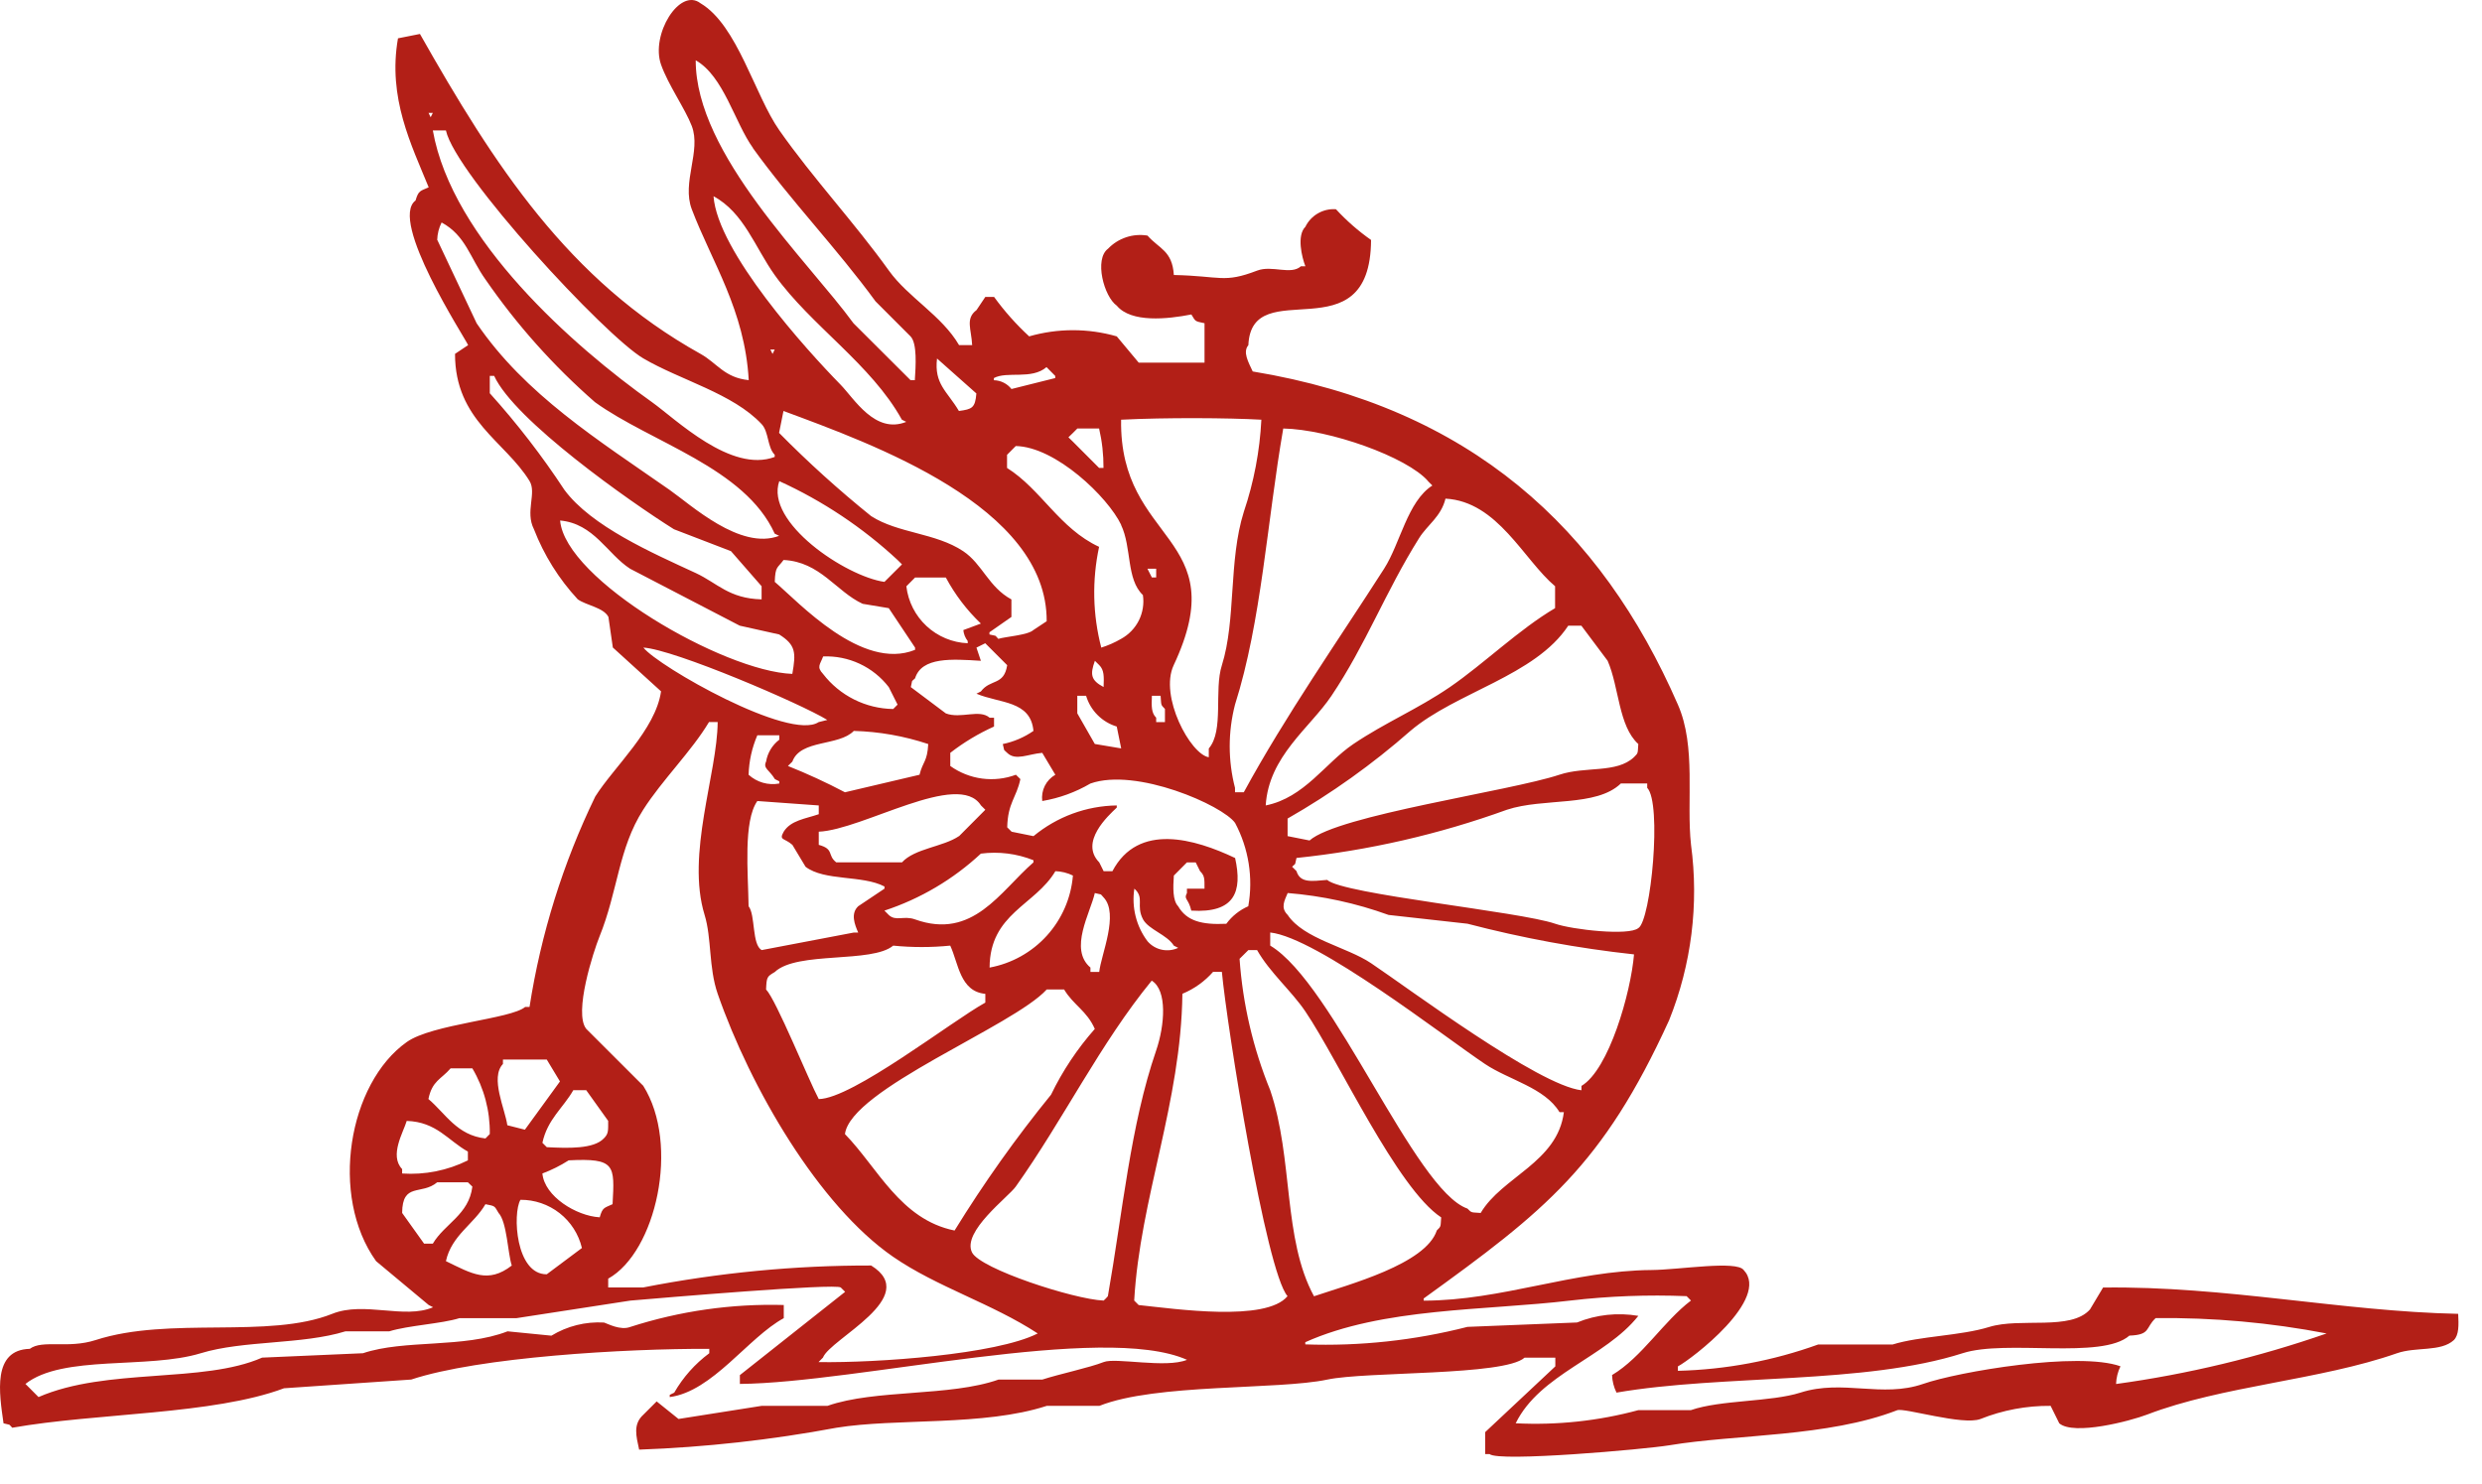 <svg width="92" height="55" viewBox="0 0 92 55" fill="none" xmlns="http://www.w3.org/2000/svg">
    <path fill-rule="evenodd" clip-rule="evenodd"
          d="M91.117 48.708C86.799 48.618 82.492 47.672 77.954 47.733L77.469 48.545C76.758 49.345 74.895 48.835 73.731 49.195C72.671 49.523 71.162 49.531 70.154 49.844H67.394C65.724 50.447 63.968 50.776 62.194 50.82V50.656C62.705 50.384 65.635 48.151 64.633 47.083C64.362 46.721 62.258 47.074 61.219 47.083C58.295 47.105 55.684 48.215 52.77 48.219V48.139C57.282 44.882 59.407 43.216 61.87 37.82C62.697 35.76 62.977 33.52 62.681 31.32C62.502 29.698 62.882 27.682 62.193 26.12C59.35 19.6 54.514 15.107 46.434 13.771C46.273 13.423 46.057 13.053 46.273 12.796C46.392 10.067 50.797 13.225 50.821 8.896C50.348 8.564 49.912 8.182 49.52 7.757C49.288 7.74 49.056 7.792 48.853 7.909C48.651 8.025 48.488 8.199 48.386 8.408C48.06 8.73 48.255 9.535 48.386 9.871H48.222C47.847 10.209 47.151 9.82 46.597 10.033C45.353 10.509 45.264 10.233 43.511 10.195C43.453 9.287 42.965 9.226 42.535 8.734C42.27 8.69 41.998 8.711 41.743 8.796C41.488 8.881 41.258 9.026 41.072 9.22C40.55 9.605 40.919 10.998 41.397 11.333C41.928 11.972 43.272 11.833 44.16 11.658C44.325 11.923 44.273 11.904 44.648 11.983V13.445H42.209C41.938 13.119 41.667 12.794 41.395 12.47C40.334 12.165 39.209 12.165 38.148 12.47C37.667 12.027 37.231 11.537 36.847 11.007H36.523C36.416 11.17 36.306 11.333 36.197 11.495C35.775 11.812 36.005 12.195 36.035 12.795H35.55C34.908 11.695 33.661 11.027 32.95 10.034C31.651 8.225 30.14 6.616 28.89 4.834C27.974 3.534 27.337 0.934 25.966 0.121C25.189 -0.479 24.11 1.29 24.503 2.396C24.773 3.158 25.395 4.027 25.642 4.671C25.998 5.603 25.262 6.759 25.642 7.757C26.384 9.713 27.608 11.495 27.753 14.093C26.849 14.002 26.581 13.461 25.966 13.119C21.067 10.392 18.32 6.119 15.566 1.259L14.752 1.421C14.364 3.631 15.252 5.378 15.89 6.945C15.579 7.085 15.514 7.055 15.403 7.433C14.403 8.177 17.224 12.509 17.352 12.794C17.192 12.904 17.027 13.011 16.866 13.119C16.866 15.584 18.72 16.351 19.628 17.832C19.901 18.279 19.457 18.968 19.791 19.619C20.164 20.581 20.715 21.463 21.416 22.219C21.745 22.449 22.363 22.519 22.552 22.869C22.608 23.248 22.66 23.628 22.716 24.005C23.311 24.547 23.907 25.089 24.503 25.63C24.302 27.05 22.756 28.43 22.064 29.53C20.87 31.995 20.049 34.624 19.628 37.33H19.466C18.939 37.779 16.023 37.962 15.079 38.63C12.912 40.163 12.204 44.336 13.941 46.755C14.591 47.297 15.241 47.839 15.89 48.38C15.945 48.407 15.998 48.435 16.053 48.463C14.986 48.919 13.501 48.232 12.318 48.706C9.954 49.65 6.292 48.791 3.543 49.68C2.52 50.01 1.57 49.656 1.105 50.005C-0.295 50.043 -0.027 51.652 0.131 52.767C0.425 52.846 0.294 52.767 0.454 52.93C3.593 52.376 7.897 52.452 10.528 51.467L15.242 51.144C17.761 50.31 23.181 49.994 26.291 50.005V50.168C25.761 50.561 25.319 51.059 24.991 51.63C24.936 51.656 24.881 51.686 24.825 51.711V51.793C26.412 51.585 27.732 49.584 29.052 48.868V48.38C27.123 48.327 25.199 48.602 23.363 49.193C22.997 49.334 22.518 49.07 22.39 49.03C21.705 48.99 21.025 49.16 20.439 49.517C19.898 49.462 19.357 49.409 18.814 49.356C17.183 49.991 14.992 49.65 13.454 50.168C12.207 50.221 10.961 50.275 9.716 50.331C7.516 51.297 3.962 50.692 1.428 51.793C1.319 51.686 1.213 51.578 1.104 51.467C1.051 51.413 0.995 51.359 0.943 51.306C2.329 50.213 5.484 50.768 7.442 50.168C9.018 49.685 11.204 49.852 12.805 49.356H14.428C15.145 49.135 16.366 49.076 17.029 48.868H19.142C20.55 48.651 21.957 48.434 23.364 48.217C24.524 48.117 30.974 47.569 31.165 47.731L31.326 47.892L27.425 50.979V51.306C31.791 51.266 40.87 49.025 43.999 50.412C43.218 50.735 41.35 50.319 40.911 50.495C40.395 50.7 39.264 50.94 38.638 51.144H37.014C35.214 51.781 32.443 51.498 30.675 52.118H28.238L25.151 52.605L24.34 51.954C24.177 52.118 24.012 52.28 23.852 52.442C23.453 52.802 23.584 53.242 23.691 53.742C26.144 53.653 28.588 53.382 31.002 52.931C33.23 52.568 36.464 52.881 38.801 52.119H40.752C42.837 51.286 47.361 51.534 49.2 51.145C50.638 50.838 55.758 51.01 56.511 50.332H57.651V50.655C56.784 51.468 55.917 52.281 55.05 53.094V53.907H55.214C55.547 54.207 60.98 53.73 61.876 53.581C64.361 53.166 67.743 53.281 70.323 52.281C70.591 52.181 72.751 52.856 73.41 52.606C74.237 52.276 75.12 52.111 76.01 52.119C76.118 52.336 76.225 52.551 76.332 52.768C76.871 53.226 78.953 52.685 79.585 52.443C82.368 51.375 85.984 51.172 88.847 50.169C89.555 49.921 90.469 50.127 90.957 49.681C91.147 49.489 91.139 49.123 91.117 48.708ZM53.257 45.62C52.844 46.867 49.996 47.62 48.706 48.056C47.545 45.923 47.946 42.968 47.084 40.421C46.449 38.867 46.064 37.221 45.947 35.546C46.056 35.439 46.161 35.33 46.273 35.222H46.596C47.069 36.056 47.868 36.732 48.385 37.496C49.63 39.339 51.785 44.056 53.42 45.132C53.392 45.478 53.428 45.453 53.257 45.617V45.62ZM42.37 34.085C42.58 34.466 43.257 34.649 43.511 35.058C43.563 35.086 43.617 35.113 43.672 35.14C43.482 35.228 43.268 35.252 43.062 35.208C42.857 35.164 42.672 35.054 42.535 34.895C42.327 34.619 42.177 34.304 42.094 33.969C42.01 33.634 41.994 33.286 42.047 32.945C42.438 33.293 42.094 33.567 42.37 34.085ZM43.511 32.459L43.996 31.971H44.321C44.377 32.081 44.429 32.189 44.483 32.297C44.656 32.467 44.648 32.577 44.647 32.945H43.996V33.109C43.867 33.348 44.05 33.296 44.158 33.759C45.77 33.859 46.059 33.059 45.782 31.809C44.291 31.101 42.191 30.482 41.234 32.297H40.908C40.855 32.189 40.8 32.081 40.746 31.971C40.005 31.216 41.081 30.238 41.395 29.94V29.86C40.267 29.876 39.178 30.278 38.309 30.998L37.498 30.834C37.441 30.779 37.389 30.726 37.334 30.671C37.358 29.752 37.673 29.589 37.822 28.884C37.769 28.832 37.715 28.777 37.657 28.722C37.256 28.871 36.825 28.92 36.4 28.863C35.976 28.806 35.572 28.646 35.224 28.397V27.91C35.724 27.521 36.269 27.194 36.846 26.935V26.609H36.684C36.306 26.277 35.614 26.659 35.06 26.448L33.761 25.473C33.836 25.173 33.754 25.307 33.919 25.147C34.166 24.347 35.294 24.432 36.358 24.498C36.303 24.336 36.248 24.173 36.194 24.009C36.303 23.955 36.413 23.902 36.52 23.847C36.787 24.119 37.058 24.39 37.333 24.66C37.215 25.426 36.715 25.16 36.358 25.634L36.194 25.717C37.05 26.082 38.203 25.963 38.307 27.097C37.965 27.334 37.578 27.5 37.17 27.584C37.248 27.879 37.17 27.75 37.333 27.91C37.645 28.216 38.103 27.955 38.633 27.91C38.794 28.18 38.959 28.452 39.118 28.722C38.95 28.818 38.814 28.962 38.727 29.135C38.641 29.308 38.608 29.504 38.633 29.696C39.262 29.59 39.868 29.37 40.419 29.047C42.118 28.447 45.319 29.855 45.781 30.509C46.285 31.454 46.457 32.542 46.27 33.597C45.947 33.738 45.666 33.962 45.456 34.247C44.535 34.291 43.986 34.141 43.67 33.597C43.465 33.386 43.48 32.9 43.511 32.459ZM28.723 28.884C28.776 28.912 28.832 28.939 28.886 28.966V29.047C28.684 29.084 28.476 29.075 28.279 29.018C28.082 28.962 27.9 28.86 27.748 28.722C27.763 28.218 27.873 27.722 28.072 27.259H28.886V27.423C28.625 27.621 28.45 27.912 28.396 28.235C28.277 28.488 28.509 28.531 28.723 28.884ZM28.072 29.696C28.832 29.752 29.59 29.805 30.349 29.86V30.185C29.849 30.356 29.311 30.412 29.049 30.834C28.864 31.166 29.069 31.054 29.372 31.322C29.534 31.591 29.698 31.863 29.86 32.134C30.561 32.671 31.966 32.434 32.785 32.865V32.945L31.811 33.597C31.52 33.871 31.683 34.281 31.811 34.572H31.648L28.235 35.222C27.866 35.027 28.006 33.922 27.748 33.597C27.729 32.334 27.547 30.447 28.072 29.696ZM31.971 22.384C32.295 22.439 32.621 22.494 32.944 22.546C33.27 23.036 33.594 23.524 33.919 24.009V24.091C31.945 24.891 29.602 22.32 28.718 21.572C28.738 20.98 28.819 21.072 29.044 20.76C30.405 20.828 30.985 21.924 31.974 22.384H31.971ZM28.884 17.836C30.493 18.569 31.974 19.556 33.27 20.76C33.325 20.814 33.379 20.869 33.434 20.923C33.218 21.14 33.001 21.356 32.783 21.572C31.351 21.37 28.349 19.363 28.886 17.836H28.884ZM35.87 23.765V23.847C35.301 23.823 34.761 23.597 34.344 23.21C33.927 22.823 33.662 22.301 33.596 21.736C33.703 21.627 33.812 21.519 33.919 21.41H35.059C35.399 22.044 35.837 22.62 36.358 23.117C36.142 23.197 35.925 23.279 35.708 23.359C35.722 23.507 35.779 23.648 35.871 23.765H35.87ZM30.509 24.336C30.976 24.317 31.441 24.41 31.865 24.608C32.288 24.805 32.658 25.102 32.944 25.473C33.054 25.689 33.161 25.906 33.27 26.122C33.218 26.177 33.161 26.23 33.108 26.285C32.604 26.278 32.109 26.157 31.659 25.932C31.209 25.707 30.815 25.383 30.508 24.985C30.259 24.717 30.401 24.638 30.511 24.336H30.509ZM31.645 27.097C32.585 27.122 33.516 27.287 34.407 27.584C34.371 28.249 34.208 28.219 34.084 28.722L31.32 29.372C30.633 29.01 29.928 28.685 29.206 28.397C29.265 28.343 29.316 28.29 29.37 28.235C29.671 27.406 31.093 27.671 31.648 27.097H31.645ZM38.307 31.971C37.069 33.045 36.069 34.855 33.919 34.085C33.502 33.934 33.209 34.169 32.944 33.921C32.892 33.868 32.837 33.814 32.783 33.759C34.114 33.321 35.333 32.6 36.358 31.646C37.018 31.56 37.689 31.644 38.307 31.891V31.971ZM39.118 32.297C39.345 32.304 39.567 32.359 39.77 32.459C39.702 33.288 39.362 34.071 38.803 34.688C38.245 35.304 37.499 35.72 36.681 35.871C36.691 33.863 38.37 33.567 39.12 32.297H39.118ZM35.547 30.997C34.959 31.397 33.904 31.452 33.434 31.97H30.998C30.654 31.704 30.934 31.48 30.349 31.321V30.833C31.98 30.764 35.532 28.544 36.361 29.859C36.414 29.913 36.469 29.966 36.523 30.02C36.197 30.347 35.871 30.671 35.55 30.998L35.547 30.997ZM28.721 36.032C29.555 35.255 32.315 35.72 33.108 35.057C33.811 35.127 34.519 35.127 35.222 35.057C35.529 35.713 35.581 36.757 36.523 36.845V37.169C35.273 37.858 31.602 40.731 30.349 40.746C29.989 40.08 28.77 37.064 28.396 36.683C28.416 36.217 28.428 36.207 28.723 36.033L28.721 36.032ZM38.794 36.683H39.444C39.782 37.255 40.286 37.47 40.581 38.145C39.932 38.88 39.386 39.7 38.959 40.583C37.658 42.182 36.464 43.864 35.383 45.619C33.37 45.21 32.533 43.286 31.32 42.044C31.529 40.382 37.566 38.041 38.797 36.684L38.794 36.683ZM40.419 36.032V35.87C39.611 35.188 40.419 33.838 40.581 33.108C40.882 33.188 40.749 33.102 40.907 33.27C41.487 33.881 40.812 35.395 40.745 36.032H40.419ZM41.394 26.932C41.449 27.202 41.502 27.473 41.559 27.745L40.581 27.581C40.364 27.202 40.148 26.824 39.932 26.445V25.794H40.258C40.338 26.064 40.484 26.309 40.683 26.508C40.881 26.707 41.126 26.854 41.395 26.935L41.394 26.932ZM40.581 24.495C40.636 24.548 40.691 24.603 40.745 24.657C40.928 24.837 40.923 25.077 40.907 25.47C40.428 25.217 40.404 25.002 40.584 24.498L40.581 24.495ZM42.696 25.795H43.02C43.05 26.14 43.013 26.117 43.181 26.283V26.771H42.856V26.607C42.676 26.429 42.681 26.19 42.697 25.797L42.696 25.795ZM42.856 21.408H42.696L42.532 21.084H42.856V21.408ZM54.882 44.968C54.536 44.939 54.559 44.978 54.394 44.806C52.435 44.127 49.435 36.459 47.083 35.056V34.57C48.824 34.758 53.502 38.412 55.044 39.445C55.925 40.037 57.257 40.321 57.806 41.23H57.968C57.733 43.095 55.67 43.629 54.883 44.97L54.882 44.968ZM58.62 40.255V40.419C57.029 40.242 52.251 36.669 50.819 35.707C49.925 35.107 48.319 34.807 47.73 33.919C47.459 33.65 47.608 33.399 47.73 33.107C49.007 33.21 50.265 33.483 51.469 33.919L54.395 34.245C56.422 34.775 58.485 35.155 60.568 35.382C60.45 36.802 59.638 39.654 58.621 40.257L58.62 40.255ZM60.728 34.406C60.386 34.701 58.282 34.466 57.644 34.245C56.343 33.793 49.785 33.154 49.194 32.621C48.624 32.668 48.194 32.746 48.057 32.295C48.002 32.24 47.947 32.187 47.894 32.132C48.059 31.974 47.981 32.105 48.057 31.807C50.721 31.532 53.34 30.931 55.858 30.019C57.221 29.568 59.166 29.929 60.081 29.045H61.057V29.207C61.608 29.775 61.197 34.128 60.728 34.408V34.406ZM58.129 23.197H58.617C58.941 23.632 59.267 24.064 59.59 24.497C60.019 25.478 59.99 26.916 60.727 27.583C60.7 27.928 60.736 27.905 60.565 28.072C59.919 28.678 58.77 28.399 57.803 28.721C55.977 29.33 49.594 30.221 48.541 31.159C48.27 31.104 48.001 31.051 47.727 30.997V30.346C49.35 29.419 50.875 28.33 52.279 27.096C53.971 25.658 56.906 25.056 58.129 23.197ZM57.642 21.736V22.546C56.304 23.334 55.004 24.606 53.742 25.473C52.55 26.289 51.352 26.783 50.164 27.584C49.126 28.284 48.35 29.573 46.916 29.86C47.028 28.035 48.554 26.986 49.352 25.797C50.636 23.886 51.352 21.941 52.602 19.949C52.907 19.46 53.416 19.156 53.58 18.486C55.514 18.589 56.478 20.756 57.645 21.736H57.642ZM52.929 17.836C52.983 17.89 53.035 17.944 53.093 17.999C52.167 18.593 51.907 20.144 51.303 21.086C49.603 23.743 47.657 26.516 46.103 29.372H45.778V29.209C45.516 28.197 45.516 27.134 45.778 26.122C46.758 23.036 46.967 19.334 47.566 15.886C49.27 15.917 52.157 16.942 52.934 17.836H52.929ZM46.755 15.56C46.696 16.723 46.477 17.871 46.105 18.974C45.532 20.796 45.822 22.974 45.292 24.66C44.992 25.593 45.377 27.082 44.806 27.748V28.073C44.124 27.966 42.965 25.81 43.505 24.66C45.778 19.822 41.484 20.166 41.556 15.56C43.205 15.476 45.535 15.49 46.758 15.56H46.755ZM41.554 19.46C41.955 20.297 41.742 21.473 42.364 22.06C42.412 22.381 42.359 22.709 42.215 23C42.07 23.29 41.839 23.529 41.554 23.685C41.322 23.82 41.076 23.928 40.821 24.009C40.502 22.787 40.475 21.508 40.74 20.273C39.27 19.592 38.592 18.142 37.328 17.348V16.861C37.434 16.752 37.544 16.644 37.651 16.536C39.129 16.563 41.066 18.425 41.56 19.461L41.554 19.46ZM39.928 15.885H40.74C40.852 16.364 40.906 16.855 40.903 17.347H40.74C40.414 17.022 40.093 16.698 39.767 16.372C39.714 16.319 39.657 16.264 39.603 16.212C39.719 16.103 39.828 15.994 39.934 15.886L39.928 15.885ZM36.84 14.016C37.327 13.749 38.24 14.087 38.791 13.61C38.9 13.718 39.005 13.827 39.114 13.936V14.016C38.575 14.152 38.032 14.288 37.492 14.422C37.414 14.323 37.315 14.242 37.203 14.186C37.09 14.129 36.966 14.099 36.84 14.096V14.016ZM38.791 23.035L38.303 23.358C38.103 23.547 37.263 23.602 37.004 23.684C36.844 23.518 36.974 23.596 36.676 23.522V23.44L37.49 22.872V22.222C36.645 21.765 36.414 20.91 35.703 20.434C34.679 19.752 33.289 19.775 32.291 19.134C31.096 18.171 29.956 17.141 28.878 16.048C28.931 15.778 28.986 15.507 29.041 15.236C32.328 16.457 38.828 18.773 38.797 23.036L38.791 23.035ZM34.727 13.286C35.218 13.718 35.703 14.152 36.191 14.586C36.148 15.127 36.029 15.171 35.544 15.236C35.105 14.496 34.62 14.243 34.733 13.287L34.727 13.286ZM27.905 5.486C29.305 7.432 31.02 9.207 32.453 11.172C32.889 11.605 33.322 12.039 33.752 12.472C34.002 12.734 33.943 13.578 33.91 14.095H33.752C33.047 13.392 32.342 12.689 31.637 11.985C29.963 9.685 25.78 5.72 25.788 2.235C26.828 2.828 27.229 4.537 27.912 5.488L27.905 5.486ZM26.442 7.272C27.576 7.879 27.985 9.172 28.716 10.197C30.056 12.07 32.288 13.497 33.429 15.558C33.483 15.586 33.538 15.615 33.592 15.64C32.434 16.105 31.663 14.777 31.155 14.259C29.898 12.976 26.596 9.33 26.448 7.274L26.442 7.272ZM28.716 12.959C28.689 13.013 28.663 13.068 28.636 13.121C28.608 13.068 28.581 13.013 28.555 12.959H28.716ZM15.88 4.185H16.044C16.017 4.239 15.989 4.293 15.963 4.347C15.941 4.295 15.915 4.241 15.886 4.187L15.88 4.185ZM16.529 4.836C16.88 6.461 22.428 12.455 23.843 13.285C25.221 14.095 27.166 14.585 28.23 15.722C28.502 16.01 28.439 16.583 28.716 16.859V16.94C27.096 17.549 25.052 15.54 24.169 14.91C21.261 12.845 16.758 8.88 16.044 4.836H16.529ZM16.206 8.898C16.212 8.672 16.267 8.45 16.369 8.248C17.262 8.731 17.424 9.56 17.994 10.359C19.153 12.039 20.517 13.568 22.055 14.91C24.134 16.41 27.605 17.332 28.716 19.784C28.77 19.81 28.826 19.837 28.88 19.865C27.439 20.414 25.613 18.715 24.816 18.159C22.18 16.318 19.462 14.626 17.668 11.985C17.187 10.958 16.701 9.93 16.212 8.9L16.206 8.898ZM18.155 14.584V13.935H18.317C19.069 15.582 23.343 18.594 24.982 19.621C25.681 19.892 26.39 20.163 27.095 20.433L28.23 21.733V22.22C27.017 22.189 26.596 21.62 25.791 21.245C24.178 20.499 21.919 19.513 20.919 18.158C20.092 16.899 19.17 15.705 18.162 14.586L18.155 14.584ZM20.756 19.296C22.018 19.408 22.508 20.537 23.355 21.084C24.713 21.787 26.067 22.49 27.419 23.195L28.881 23.521C29.503 23.91 29.506 24.199 29.369 24.983C26.816 24.89 20.95 21.494 20.762 19.298L20.756 19.296ZM23.843 24.007C24.994 24.076 29.688 26.089 30.666 26.69C30.556 26.716 30.451 26.744 30.343 26.771C29.273 27.486 24.398 24.705 23.849 24.009L23.843 24.007ZM16.694 39.607H17.509C17.944 40.344 18.168 41.186 18.155 42.042L17.994 42.206C16.934 42.088 16.515 41.28 15.88 40.744C16.02 40.064 16.348 40.017 16.7 39.61L16.694 39.607ZM15.069 41.555C16.186 41.59 16.598 42.278 17.343 42.692V43.018C16.588 43.394 15.747 43.562 14.906 43.505V43.341C14.422 42.838 14.954 41.97 15.075 41.558L15.069 41.555ZM15.719 46.105L14.906 44.967C14.915 43.817 15.62 44.323 16.206 43.831H17.343C17.399 43.883 17.453 43.938 17.509 43.991C17.381 45.034 16.48 45.365 16.044 46.105H15.719ZM16.529 46.754C16.738 45.797 17.564 45.384 17.994 44.643C18.366 44.716 18.32 44.701 18.48 44.967C18.793 45.303 18.823 46.478 18.97 46.917C18.093 47.597 17.486 47.217 16.535 46.757L16.529 46.754ZM18.805 41.717C18.724 41.117 18.157 39.954 18.643 39.444V39.281H20.267C20.43 39.548 20.593 39.818 20.756 40.092C20.323 40.692 19.89 41.288 19.456 41.881C19.244 41.83 19.029 41.775 18.811 41.717H18.805ZM21.244 40.417H21.73C22.002 40.796 22.27 41.174 22.543 41.554C22.543 41.924 22.558 42.031 22.381 42.205C22.006 42.6 21.061 42.57 20.267 42.529C20.215 42.476 20.159 42.419 20.105 42.367C20.294 41.492 20.873 41.078 21.25 40.417H21.244ZM20.267 47.241C19.113 47.251 18.994 44.99 19.291 44.48C19.817 44.476 20.329 44.651 20.743 44.975C21.157 45.3 21.448 45.755 21.57 46.267L20.267 47.241ZM22.218 45.128C21.367 45.078 20.181 44.356 20.105 43.504C20.446 43.376 20.773 43.213 21.079 43.017C22.817 42.93 22.785 43.193 22.706 44.642C22.398 44.787 22.335 44.753 22.229 45.132L22.218 45.128ZM30.343 50.493C30.395 50.437 30.451 50.382 30.505 50.329C30.773 49.629 34.172 48.081 32.291 46.916C29.456 46.91 26.626 47.183 23.843 47.729H22.544V47.403C24.314 46.418 25.215 42.433 23.843 40.253C23.143 39.553 22.433 38.846 21.73 38.142C21.256 37.552 22.002 35.264 22.218 34.729C22.907 33.029 22.919 31.46 23.843 30.017C24.544 28.917 25.634 27.852 26.28 26.769H26.602C26.588 28.679 25.427 31.675 26.117 33.917C26.384 34.789 26.264 35.861 26.602 36.842C27.817 40.336 30.352 44.691 33.102 46.591C34.727 47.713 36.773 48.325 38.465 49.435C36.928 50.217 32.508 50.529 30.349 50.497L30.343 50.493ZM40.903 48.215C39.803 48.169 36.33 47.041 36.029 46.43C35.65 45.656 37.383 44.372 37.651 43.99C39.41 41.515 40.783 38.683 42.691 36.355C43.273 36.712 43.178 38.004 42.852 38.955C41.9 41.722 41.611 44.955 41.065 48.055C41.017 48.111 40.964 48.167 40.908 48.217L40.903 48.215ZM42.203 48.378L42.041 48.215C42.255 44.437 43.779 40.871 43.828 36.842C44.264 36.662 44.653 36.384 44.965 36.029H45.291C45.475 38.021 46.922 47.129 47.725 48.052C46.928 49.017 43.562 48.523 42.209 48.382L42.203 48.378ZM78.436 51.304C78.445 51.078 78.5 50.856 78.599 50.652C77.04 50.095 72.587 50.852 71.288 51.304C69.76 51.834 68.308 51.125 66.737 51.628C65.638 51.979 63.779 51.894 62.675 52.278H60.728C59.248 52.678 57.714 52.842 56.182 52.765C57.083 50.933 59.508 50.327 60.728 48.783C59.963 48.651 59.175 48.736 58.456 49.028L54.394 49.191C52.431 49.693 50.407 49.912 48.383 49.84V49.759C51.252 48.471 55.047 48.592 58.212 48.215C59.64 48.049 61.08 47.994 62.517 48.052C62.571 48.107 62.627 48.163 62.679 48.215C61.666 48.981 60.864 50.315 59.754 50.977C59.762 51.203 59.818 51.425 59.919 51.628C63.874 50.947 69.102 51.335 72.754 50.166C74.371 49.648 77.9 50.416 78.93 49.515C79.73 49.485 79.513 49.229 79.903 48.866C82.029 48.841 84.152 49.032 86.24 49.435C83.709 50.315 81.097 50.943 78.442 51.308L78.436 51.304Z"
          fill="#B21F17"/>
</svg>
